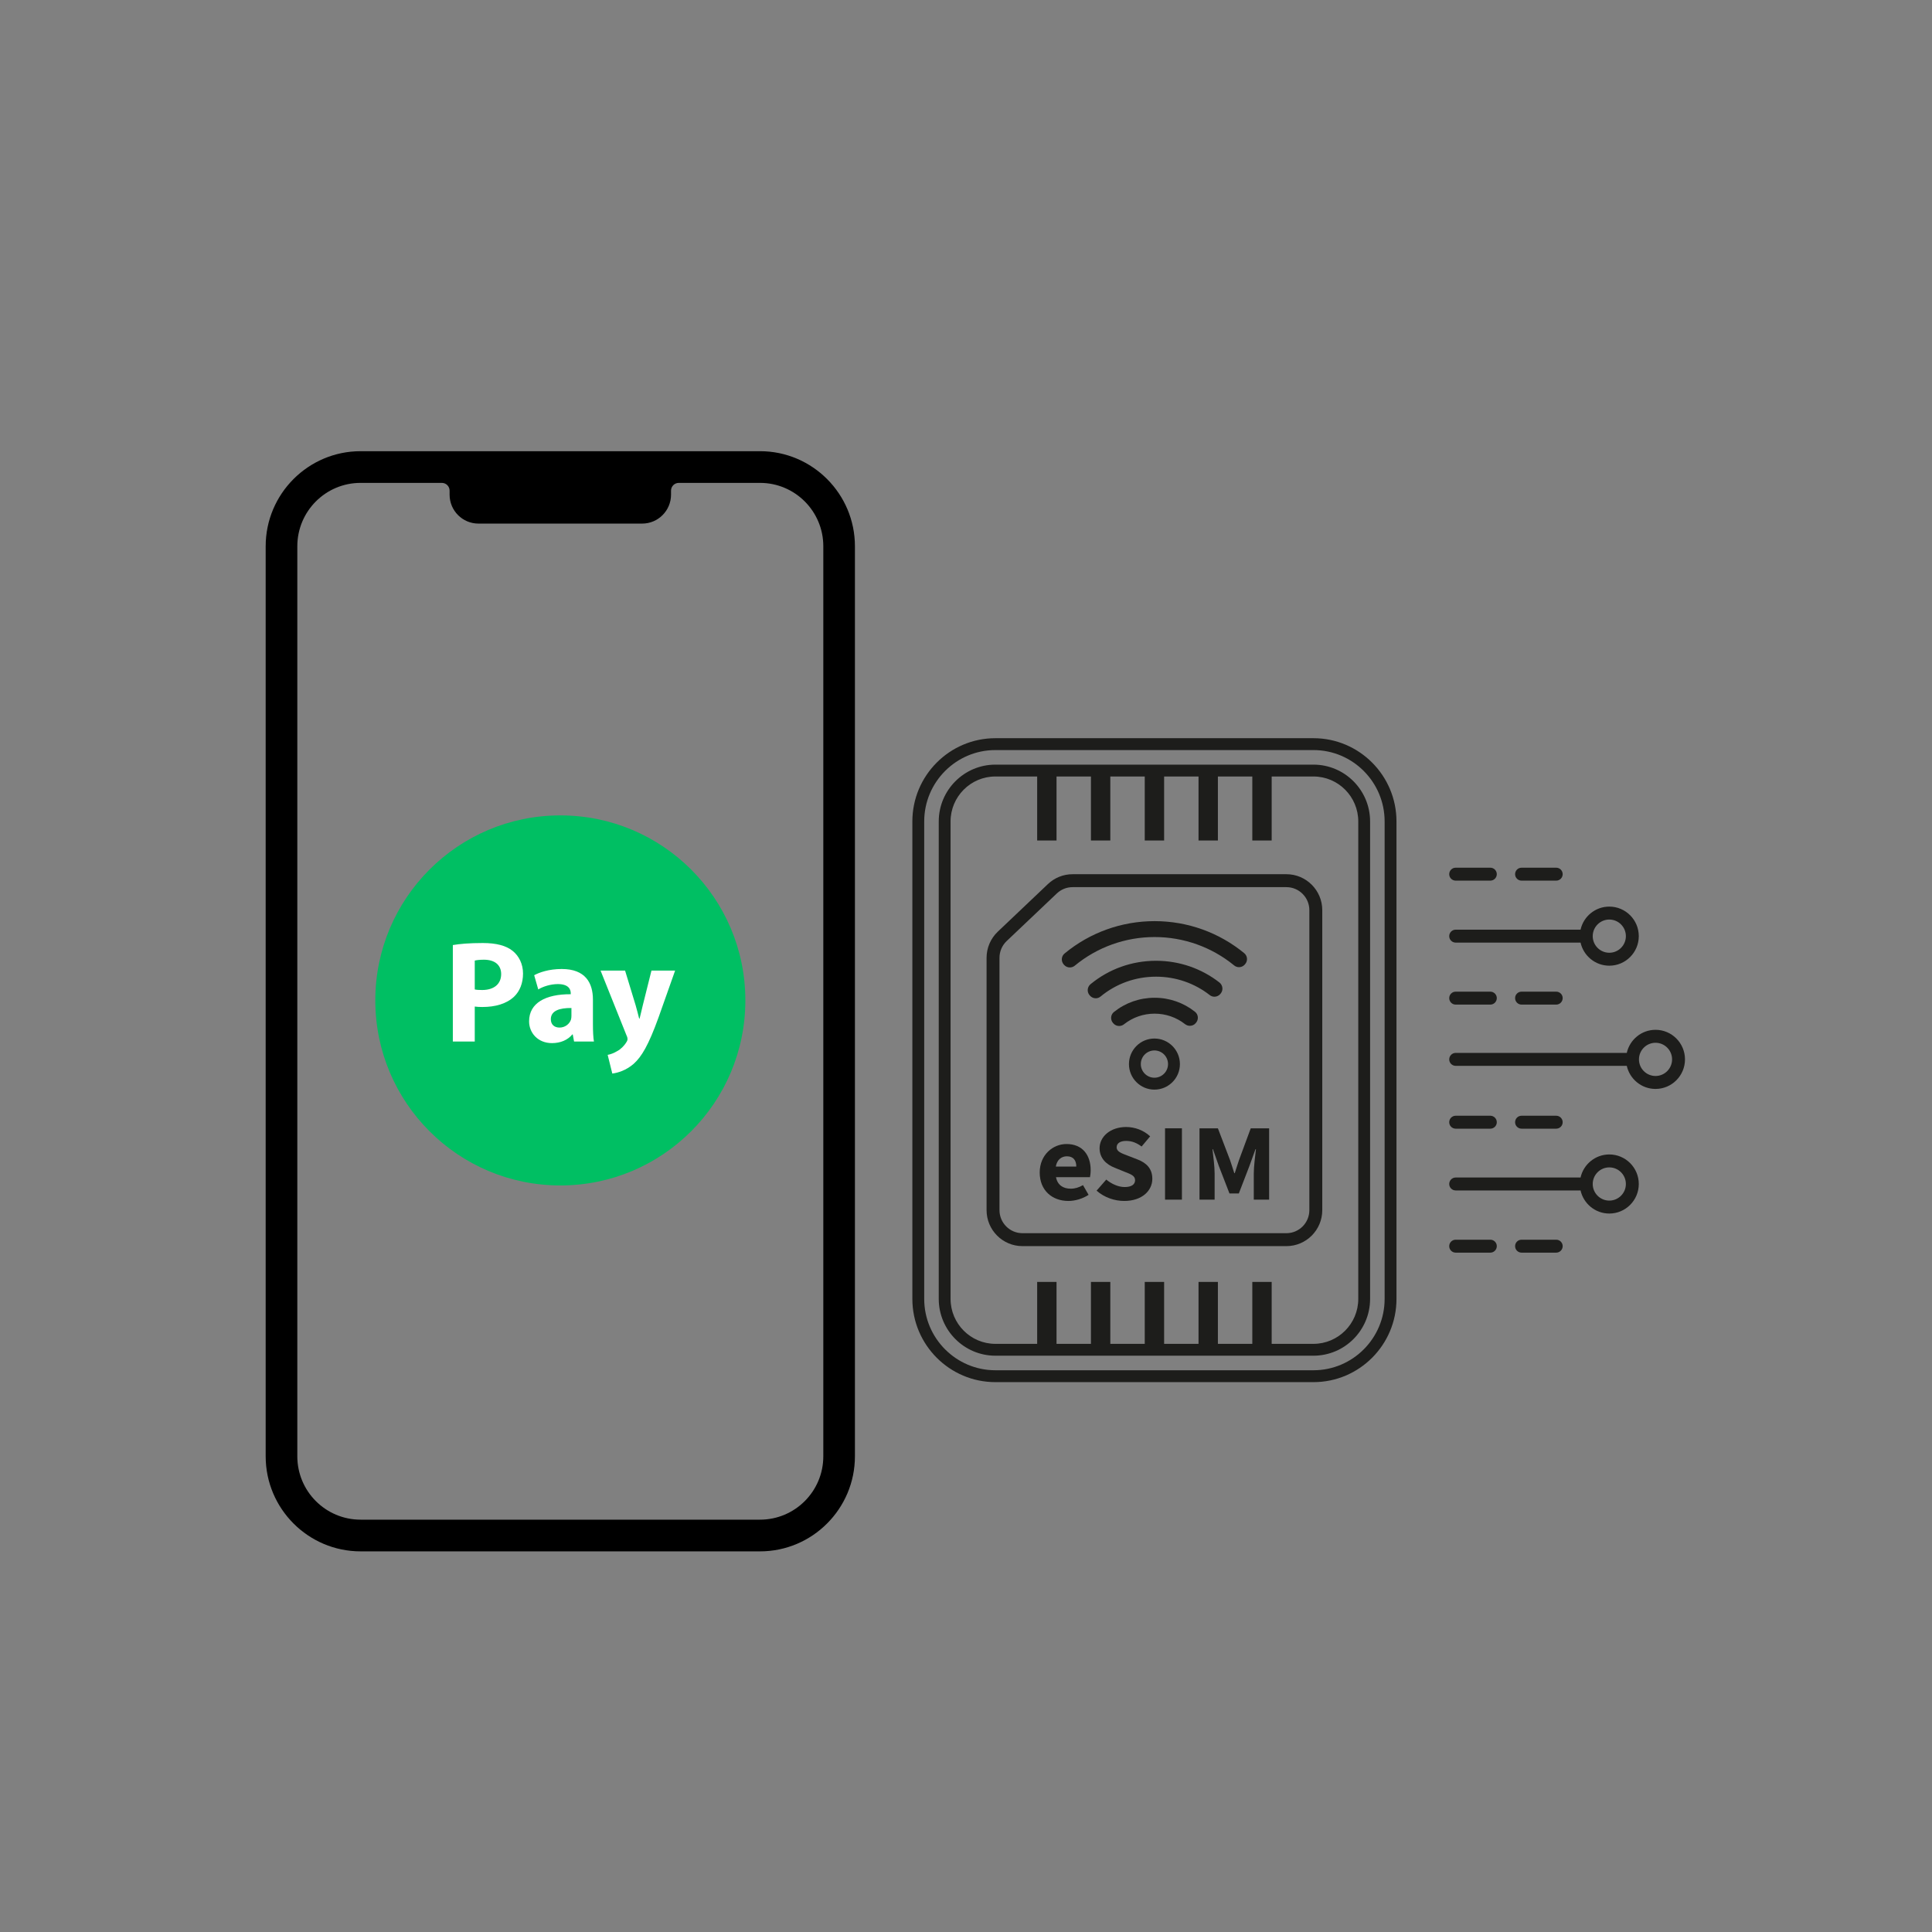 <svg xmlns="http://www.w3.org/2000/svg" xmlns:xlink="http://www.w3.org/1999/xlink" width="360" viewBox="0 0 270 270" height="360" preserveAspectRatio="xMidYMid meet"><rect x="0" y="0" width="270" height="270" fill="#808080" stroke="none"/><defs><clipPath id="79e0aeae79"><path d="M 37.051 63.055 L 119.551 63.055 L 119.551 216.805 L 37.051 216.805 Z M 37.051 63.055 " clip-rule="nonzero"></path></clipPath><clipPath id="999165edba"><path d="M 52.449 113.953 L 104.199 113.953 L 104.199 165.703 L 52.449 165.703 Z M 52.449 113.953 " clip-rule="nonzero"></path></clipPath><clipPath id="7d60db94ed"><path d="M 202.422 143.715 L 235.48 143.715 L 235.48 152.422 L 202.422 152.422 Z M 202.422 143.715 " clip-rule="nonzero"></path></clipPath><clipPath id="5a443a2ad6"><path d="M 127.504 103.164 L 195.367 103.164 L 195.367 193.156 L 127.504 193.156 Z M 127.504 103.164 " clip-rule="nonzero"></path></clipPath></defs><g clip-path="url(#79e0aeae79)"><path fill="#000000" d="M 115.059 203.52 C 115.059 208.41 111.098 212.375 106.215 212.375 L 50.391 212.375 C 45.508 212.375 41.551 208.41 41.551 203.52 L 41.551 76.34 C 41.551 71.449 45.508 67.484 50.391 67.484 L 61.746 67.484 C 62.348 67.484 62.832 67.969 62.832 68.57 L 62.832 69.133 C 62.832 71.363 64.637 73.172 66.863 73.172 L 89.742 73.172 C 91.969 73.172 93.777 71.363 93.777 69.133 L 93.777 68.57 C 93.777 67.969 94.262 67.484 94.859 67.484 L 106.215 67.484 C 111.098 67.484 115.059 71.449 115.059 76.34 Z M 106.215 63.055 L 50.391 63.055 C 43.078 63.055 37.129 69.016 37.129 76.34 L 37.129 203.52 C 37.129 210.844 43.078 216.805 50.391 216.805 L 106.215 216.805 C 113.527 216.805 119.477 210.844 119.477 203.52 L 119.477 76.34 C 119.477 69.016 113.527 63.055 106.215 63.055 " fill-opacity="1" fill-rule="nonzero"></path></g><g clip-path="url(#999165edba)"><path fill="#00bf63" d="M 78.309 113.953 C 92.59 113.953 104.164 125.527 104.164 139.809 C 104.164 154.09 92.59 165.668 78.309 165.668 C 64.027 165.668 52.449 154.09 52.449 139.809 C 52.449 125.527 64.027 113.953 78.309 113.953 " fill-opacity="1" fill-rule="nonzero"></path></g><path fill="#ffffff" d="M 66.348 138.277 C 66.609 138.336 66.934 138.355 67.383 138.355 C 69.023 138.355 70.039 137.527 70.039 136.129 C 70.039 134.871 69.164 134.121 67.625 134.121 C 66.996 134.121 66.57 134.184 66.348 134.242 Z M 63.285 132.074 C 64.238 131.91 65.574 131.789 67.461 131.789 C 69.367 131.789 70.727 132.152 71.637 132.883 C 72.508 133.574 73.094 134.711 73.094 136.047 C 73.094 137.383 72.648 138.52 71.84 139.289 C 70.785 140.281 69.227 140.73 67.402 140.73 C 66.996 140.73 66.629 140.707 66.348 140.668 L 66.348 145.555 L 63.285 145.555 L 63.285 132.074 " fill-opacity="1" fill-rule="nonzero"></path><path fill="#ffffff" d="M 79.859 140.871 C 78.238 140.848 76.98 141.234 76.98 142.43 C 76.98 143.223 77.508 143.605 78.199 143.605 C 78.969 143.605 79.598 143.102 79.801 142.473 C 79.84 142.309 79.859 142.129 79.859 141.945 Z M 80.227 145.555 L 80.043 144.562 L 79.984 144.562 C 79.336 145.352 78.32 145.777 77.145 145.777 C 75.137 145.777 73.941 144.32 73.941 142.734 C 73.941 140.16 76.254 138.926 79.762 138.945 L 79.762 138.801 C 79.762 138.277 79.477 137.527 77.957 137.527 C 76.945 137.527 75.871 137.871 75.223 138.277 L 74.652 136.289 C 75.344 135.906 76.703 135.418 78.504 135.418 C 81.809 135.418 82.863 137.363 82.863 139.695 L 82.863 143.141 C 82.863 144.094 82.902 145.004 83.004 145.555 L 80.227 145.555 " fill-opacity="1" fill-rule="nonzero"></path><path fill="#ffffff" d="M 87.355 135.641 L 88.836 140.504 C 88.996 141.094 89.199 141.824 89.324 142.352 L 89.383 142.352 C 89.523 141.824 89.688 141.074 89.828 140.504 L 91.043 135.641 L 94.348 135.641 L 92.039 142.168 C 90.617 146.102 89.664 147.68 88.551 148.676 C 87.477 149.605 86.34 149.93 85.57 150.031 L 84.922 147.418 C 85.309 147.355 85.797 147.172 86.262 146.891 C 86.727 146.648 87.234 146.16 87.535 145.652 C 87.637 145.512 87.699 145.348 87.699 145.207 C 87.699 145.105 87.68 144.945 87.559 144.703 L 83.93 135.641 L 87.355 135.641 " fill-opacity="1" fill-rule="nonzero"></path><path fill="#1d1d1b" d="M 147.551 163.031 C 147.711 162.07 148.352 161.594 149.094 161.594 C 150.035 161.594 150.414 162.195 150.414 163.031 Z M 149.043 159.879 C 147.137 159.879 145.301 161.398 145.301 163.859 C 145.301 166.371 147.051 167.836 149.312 167.836 C 150.254 167.836 151.316 167.52 152.129 166.98 L 151.352 165.625 C 150.777 165.949 150.234 166.121 149.637 166.121 C 148.578 166.121 147.789 165.617 147.578 164.516 L 152.324 164.516 C 152.371 164.332 152.422 163.926 152.422 163.523 C 152.422 161.453 151.305 159.879 149.043 159.879 " fill-opacity="1" fill-rule="nonzero"></path><path fill="#1d1d1b" d="M 158.973 162.035 L 157.641 161.52 C 156.73 161.172 156.051 160.949 156.051 160.34 C 156.051 159.77 156.566 159.445 157.379 159.445 C 158.203 159.445 158.855 159.723 159.543 160.227 L 160.734 158.805 C 159.836 157.953 158.582 157.5 157.379 157.5 C 155.211 157.5 153.668 158.82 153.668 160.473 C 153.668 161.918 154.691 162.77 155.77 163.188 L 157.125 163.742 C 158.035 164.098 158.629 164.301 158.629 164.93 C 158.629 165.52 158.148 165.891 157.164 165.891 C 156.305 165.891 155.344 165.465 154.602 164.848 L 153.25 166.395 C 154.312 167.344 155.754 167.836 157.109 167.836 C 159.594 167.836 161.039 166.402 161.039 164.746 C 161.039 163.336 160.246 162.527 158.973 162.035 " fill-opacity="1" fill-rule="nonzero"></path><path fill="#1d1d1b" d="M 162.816 167.652 L 165.176 167.652 L 165.176 157.684 L 162.816 157.684 L 162.816 167.652 " fill-opacity="1" fill-rule="nonzero"></path><path fill="#1d1d1b" d="M 173.156 162.113 C 172.945 162.699 172.77 163.34 172.559 163.953 L 172.496 163.953 C 172.289 163.34 172.105 162.699 171.895 162.113 L 170.203 157.684 L 167.633 157.684 L 167.633 167.652 L 169.746 167.652 L 169.746 163.992 C 169.746 163.023 169.559 161.57 169.445 160.605 L 169.508 160.605 L 170.34 162.965 L 171.82 166.785 L 173.129 166.785 L 174.602 162.965 L 175.457 160.605 L 175.52 160.605 C 175.41 161.57 175.219 163.023 175.219 163.992 L 175.219 167.652 L 177.363 167.652 L 177.363 157.684 L 174.793 157.684 L 173.156 162.113 " fill-opacity="1" fill-rule="nonzero"></path><path fill="#1d1d1b" d="M 208.277 173.25 L 203.434 173.25 C 202.934 173.25 202.531 173.652 202.531 174.152 C 202.531 174.652 202.934 175.059 203.434 175.059 L 208.277 175.059 C 208.773 175.059 209.18 174.652 209.18 174.152 C 209.18 173.652 208.773 173.25 208.277 173.25 " fill-opacity="1" fill-rule="nonzero"></path><path fill="#1d1d1b" d="M 217.484 173.25 L 212.641 173.25 C 212.141 173.25 211.738 173.652 211.738 174.152 C 211.738 174.652 212.141 175.059 212.641 175.059 L 217.484 175.059 C 217.98 175.059 218.387 174.652 218.387 174.152 C 218.387 173.652 217.98 173.25 217.484 173.25 " fill-opacity="1" fill-rule="nonzero"></path><path fill="#1d1d1b" d="M 203.434 157.734 L 208.277 157.734 C 208.773 157.734 209.18 157.332 209.18 156.832 C 209.18 156.332 208.773 155.926 208.277 155.926 L 203.434 155.926 C 202.934 155.926 202.531 156.332 202.531 156.832 C 202.531 157.332 202.934 157.734 203.434 157.734 " fill-opacity="1" fill-rule="nonzero"></path><path fill="#1d1d1b" d="M 217.484 157.734 C 217.98 157.734 218.387 157.332 218.387 156.832 C 218.387 156.332 217.98 155.926 217.484 155.926 L 212.641 155.926 C 212.141 155.926 211.738 156.332 211.738 156.832 C 211.738 157.332 212.141 157.734 212.641 157.734 L 217.484 157.734 " fill-opacity="1" fill-rule="nonzero"></path><path fill="#1d1d1b" d="M 203.434 140.395 L 208.277 140.395 C 208.773 140.395 209.18 139.988 209.18 139.488 C 209.18 138.988 208.773 138.586 208.277 138.586 L 203.434 138.586 C 202.934 138.586 202.531 138.988 202.531 139.488 C 202.531 139.988 202.934 140.395 203.434 140.395 " fill-opacity="1" fill-rule="nonzero"></path><path fill="#1d1d1b" d="M 212.641 138.586 C 212.141 138.586 211.738 138.988 211.738 139.488 C 211.738 139.988 212.141 140.395 212.641 140.395 L 217.484 140.395 C 217.98 140.395 218.387 139.988 218.387 139.488 C 218.387 138.988 217.98 138.586 217.484 138.586 L 212.641 138.586 " fill-opacity="1" fill-rule="nonzero"></path><path fill="#1d1d1b" d="M 203.434 123.07 L 208.277 123.07 C 208.773 123.07 209.18 122.668 209.18 122.168 C 209.18 121.668 208.773 121.262 208.277 121.262 L 203.434 121.262 C 202.934 121.262 202.531 121.668 202.531 122.168 C 202.531 122.668 202.934 123.07 203.434 123.07 " fill-opacity="1" fill-rule="nonzero"></path><path fill="#1d1d1b" d="M 212.641 123.07 L 217.484 123.07 C 217.98 123.07 218.387 122.668 218.387 122.168 C 218.387 121.668 217.98 121.262 217.484 121.262 L 212.641 121.262 C 212.141 121.262 211.738 121.668 211.738 122.168 C 211.738 122.668 212.141 123.07 212.641 123.07 " fill-opacity="1" fill-rule="nonzero"></path><path fill="#1d1d1b" d="M 224.902 167.785 C 223.625 167.785 222.586 166.746 222.586 165.465 C 222.586 164.184 223.625 163.145 224.902 163.145 C 226.18 163.145 227.219 164.184 227.219 165.465 C 227.219 166.746 226.18 167.785 224.902 167.785 Z M 224.902 161.336 C 222.938 161.336 221.293 162.723 220.883 164.566 C 220.855 164.566 220.832 164.559 220.805 164.559 L 203.434 164.559 C 202.934 164.559 202.531 164.965 202.531 165.465 C 202.531 165.965 202.934 166.367 203.434 166.367 L 220.805 166.367 C 220.832 166.367 220.855 166.363 220.883 166.359 C 221.293 168.207 222.938 169.594 224.902 169.594 C 227.176 169.594 229.023 167.742 229.023 165.465 C 229.023 163.188 227.176 161.336 224.902 161.336 " fill-opacity="1" fill-rule="nonzero"></path><path fill="#1d1d1b" d="M 224.902 128.508 C 226.18 128.508 227.219 129.547 227.219 130.828 C 227.219 132.109 226.18 133.148 224.902 133.148 C 223.625 133.148 222.586 132.109 222.586 130.828 C 222.586 129.547 223.625 128.508 224.902 128.508 Z M 203.434 131.73 L 220.805 131.73 C 220.832 131.73 220.855 131.727 220.883 131.723 C 221.293 133.57 222.938 134.957 224.902 134.957 C 227.176 134.957 229.023 133.105 229.023 130.828 C 229.023 128.551 227.176 126.699 224.902 126.699 C 222.938 126.699 221.293 128.082 220.883 129.93 C 220.855 129.93 220.832 129.922 220.805 129.922 L 203.434 129.922 C 202.934 129.922 202.531 130.328 202.531 130.828 C 202.531 131.328 202.934 131.73 203.434 131.73 " fill-opacity="1" fill-rule="nonzero"></path><g clip-path="url(#7d60db94ed)"><path fill="#1d1d1b" d="M 231.363 150.371 C 230.086 150.371 229.047 149.328 229.047 148.051 C 229.047 146.77 230.086 145.73 231.363 145.73 C 232.637 145.73 233.676 146.77 233.676 148.051 C 233.676 149.328 232.637 150.371 231.363 150.371 Z M 231.363 143.918 C 229.398 143.918 227.758 145.301 227.344 147.145 L 203.434 147.145 C 202.934 147.145 202.531 147.551 202.531 148.051 C 202.531 148.551 202.934 148.953 203.434 148.953 L 227.344 148.953 C 227.758 150.797 229.398 152.18 231.363 152.18 C 233.633 152.18 235.48 150.328 235.48 148.051 C 235.48 145.773 233.633 143.918 231.363 143.918 " fill-opacity="1" fill-rule="nonzero"></path></g><g clip-path="url(#5a443a2ad6)"><path fill="#1d1d1b" d="M 193.504 181.527 C 193.504 187.023 189.043 191.496 183.559 191.496 L 139.105 191.496 C 133.621 191.496 129.16 187.023 129.16 181.527 L 129.16 114.797 C 129.16 109.297 133.621 104.824 139.105 104.824 L 183.559 104.824 C 189.043 104.824 193.504 109.297 193.504 114.797 Z M 183.559 103.164 L 139.105 103.164 C 132.711 103.164 127.504 108.383 127.504 114.797 L 127.504 181.527 C 127.504 187.938 132.711 193.156 139.105 193.156 L 183.559 193.156 C 189.957 193.156 195.16 187.938 195.16 181.527 L 195.16 114.797 C 195.16 108.383 189.957 103.164 183.559 103.164 " fill-opacity="1" fill-rule="nonzero"></path></g><path fill="#1d1d1b" d="M 189.82 181.523 C 189.82 184.988 187.012 187.805 183.559 187.805 L 177.719 187.805 L 177.719 179.148 L 175.012 179.148 L 175.012 187.805 L 170.203 187.805 L 170.203 179.148 L 167.496 179.148 L 167.496 187.805 L 162.688 187.805 L 162.688 179.148 L 159.98 179.148 L 159.98 187.805 L 155.168 187.805 L 155.168 179.148 L 152.461 179.148 L 152.461 187.805 L 147.652 187.805 L 147.652 179.148 L 144.945 179.148 L 144.945 187.805 L 139.105 187.805 C 135.652 187.805 132.844 184.988 132.844 181.523 L 132.844 114.797 C 132.844 111.332 135.652 108.516 139.105 108.516 L 144.945 108.516 L 144.945 117.461 L 147.652 117.461 L 147.652 108.516 L 152.461 108.516 L 152.461 117.461 L 155.168 117.461 L 155.168 108.516 L 159.98 108.516 L 159.98 117.461 L 162.688 117.461 L 162.688 108.516 L 167.496 108.516 L 167.496 117.461 L 170.203 117.461 L 170.203 108.516 L 175.012 108.516 L 175.012 117.461 L 177.719 117.461 L 177.719 108.516 L 183.559 108.516 C 187.012 108.516 189.82 111.332 189.82 114.797 Z M 183.559 106.859 L 139.105 106.859 C 134.742 106.859 131.191 110.418 131.191 114.797 L 131.191 181.523 C 131.191 185.902 134.742 189.461 139.105 189.461 L 183.559 189.461 C 187.922 189.461 191.473 185.902 191.473 181.523 L 191.473 114.797 C 191.473 110.418 187.922 106.859 183.559 106.859 " fill-opacity="1" fill-rule="nonzero"></path><path fill="#1d1d1b" d="M 182.984 169.121 C 182.984 170.895 181.547 172.34 179.777 172.34 L 142.887 172.34 C 141.117 172.34 139.68 170.895 139.68 169.121 L 139.68 133.852 C 139.68 132.973 140.043 132.121 140.68 131.516 L 147.691 124.863 C 148.289 124.293 149.074 123.98 149.898 123.98 L 179.777 123.98 C 181.547 123.98 182.984 125.422 182.984 127.195 Z M 179.777 122.172 L 149.898 122.172 C 148.609 122.172 147.387 122.66 146.453 123.547 L 139.441 130.203 C 138.445 131.145 137.875 132.477 137.875 133.852 L 137.875 169.121 C 137.875 171.895 140.121 174.148 142.887 174.148 L 179.777 174.148 C 182.543 174.148 184.789 171.895 184.789 169.121 L 184.789 127.195 C 184.789 124.426 182.543 122.172 179.777 122.172 " fill-opacity="1" fill-rule="nonzero"></path><path fill="#1d1d1b" d="M 167.004 141.398 C 165.418 140.137 163.449 139.438 161.355 139.438 C 159.258 139.438 157.273 140.145 155.676 141.426 C 155.207 141.801 155.148 142.492 155.535 142.953 L 155.586 143.008 C 155.793 143.258 156.094 143.383 156.395 143.383 C 156.637 143.383 156.883 143.305 157.086 143.141 C 158.289 142.188 159.781 141.66 161.355 141.66 C 162.926 141.66 164.402 142.18 165.602 143.117 C 165.805 143.281 166.051 143.359 166.293 143.359 C 166.594 143.359 166.891 143.234 167.102 142.984 L 167.148 142.93 C 167.535 142.469 167.477 141.773 167.004 141.398 " fill-opacity="1" fill-rule="nonzero"></path><path fill="#1d1d1b" d="M 161.559 136.492 C 164.312 136.492 166.93 137.398 169.07 139.07 C 169.262 139.219 169.492 139.293 169.719 139.293 C 170.023 139.293 170.324 139.16 170.539 138.914 L 170.586 138.855 C 170.984 138.383 170.898 137.684 170.414 137.301 C 167.891 135.336 164.801 134.27 161.559 134.27 C 158.176 134.27 154.977 135.422 152.402 137.543 C 151.941 137.926 151.875 138.613 152.262 139.07 L 152.309 139.129 C 152.523 139.379 152.828 139.512 153.133 139.512 C 153.367 139.512 153.602 139.434 153.797 139.273 C 155.98 137.469 158.691 136.492 161.559 136.492 " fill-opacity="1" fill-rule="nonzero"></path><path fill="#1d1d1b" d="M 148.727 134.863 C 148.938 135.09 149.223 135.203 149.508 135.203 C 149.754 135.203 150 135.121 150.203 134.953 C 153.34 132.367 157.266 130.953 161.359 130.953 C 165.426 130.953 169.332 132.352 172.465 134.914 C 172.668 135.082 172.914 135.164 173.156 135.164 C 173.445 135.164 173.73 135.047 173.941 134.816 L 173.988 134.762 C 174.402 134.312 174.359 133.602 173.887 133.211 C 170.359 130.312 165.949 128.73 161.359 128.73 C 156.738 128.73 152.312 130.328 148.773 133.254 C 148.301 133.645 148.262 134.355 148.676 134.809 L 148.727 134.863 " fill-opacity="1" fill-rule="nonzero"></path><path fill="#1d1d1b" d="M 161.332 150.613 C 160.285 150.613 159.43 149.758 159.43 148.707 C 159.43 147.652 160.285 146.801 161.332 146.801 C 162.379 146.801 163.234 147.652 163.234 148.707 C 163.234 149.758 162.379 150.613 161.332 150.613 Z M 164.895 148.707 C 164.895 146.738 163.297 145.137 161.332 145.137 C 159.367 145.137 157.773 146.738 157.773 148.707 C 157.773 150.676 159.367 152.277 161.332 152.277 C 163.297 152.277 164.895 150.676 164.895 148.707 " fill-opacity="1" fill-rule="nonzero"></path></svg>